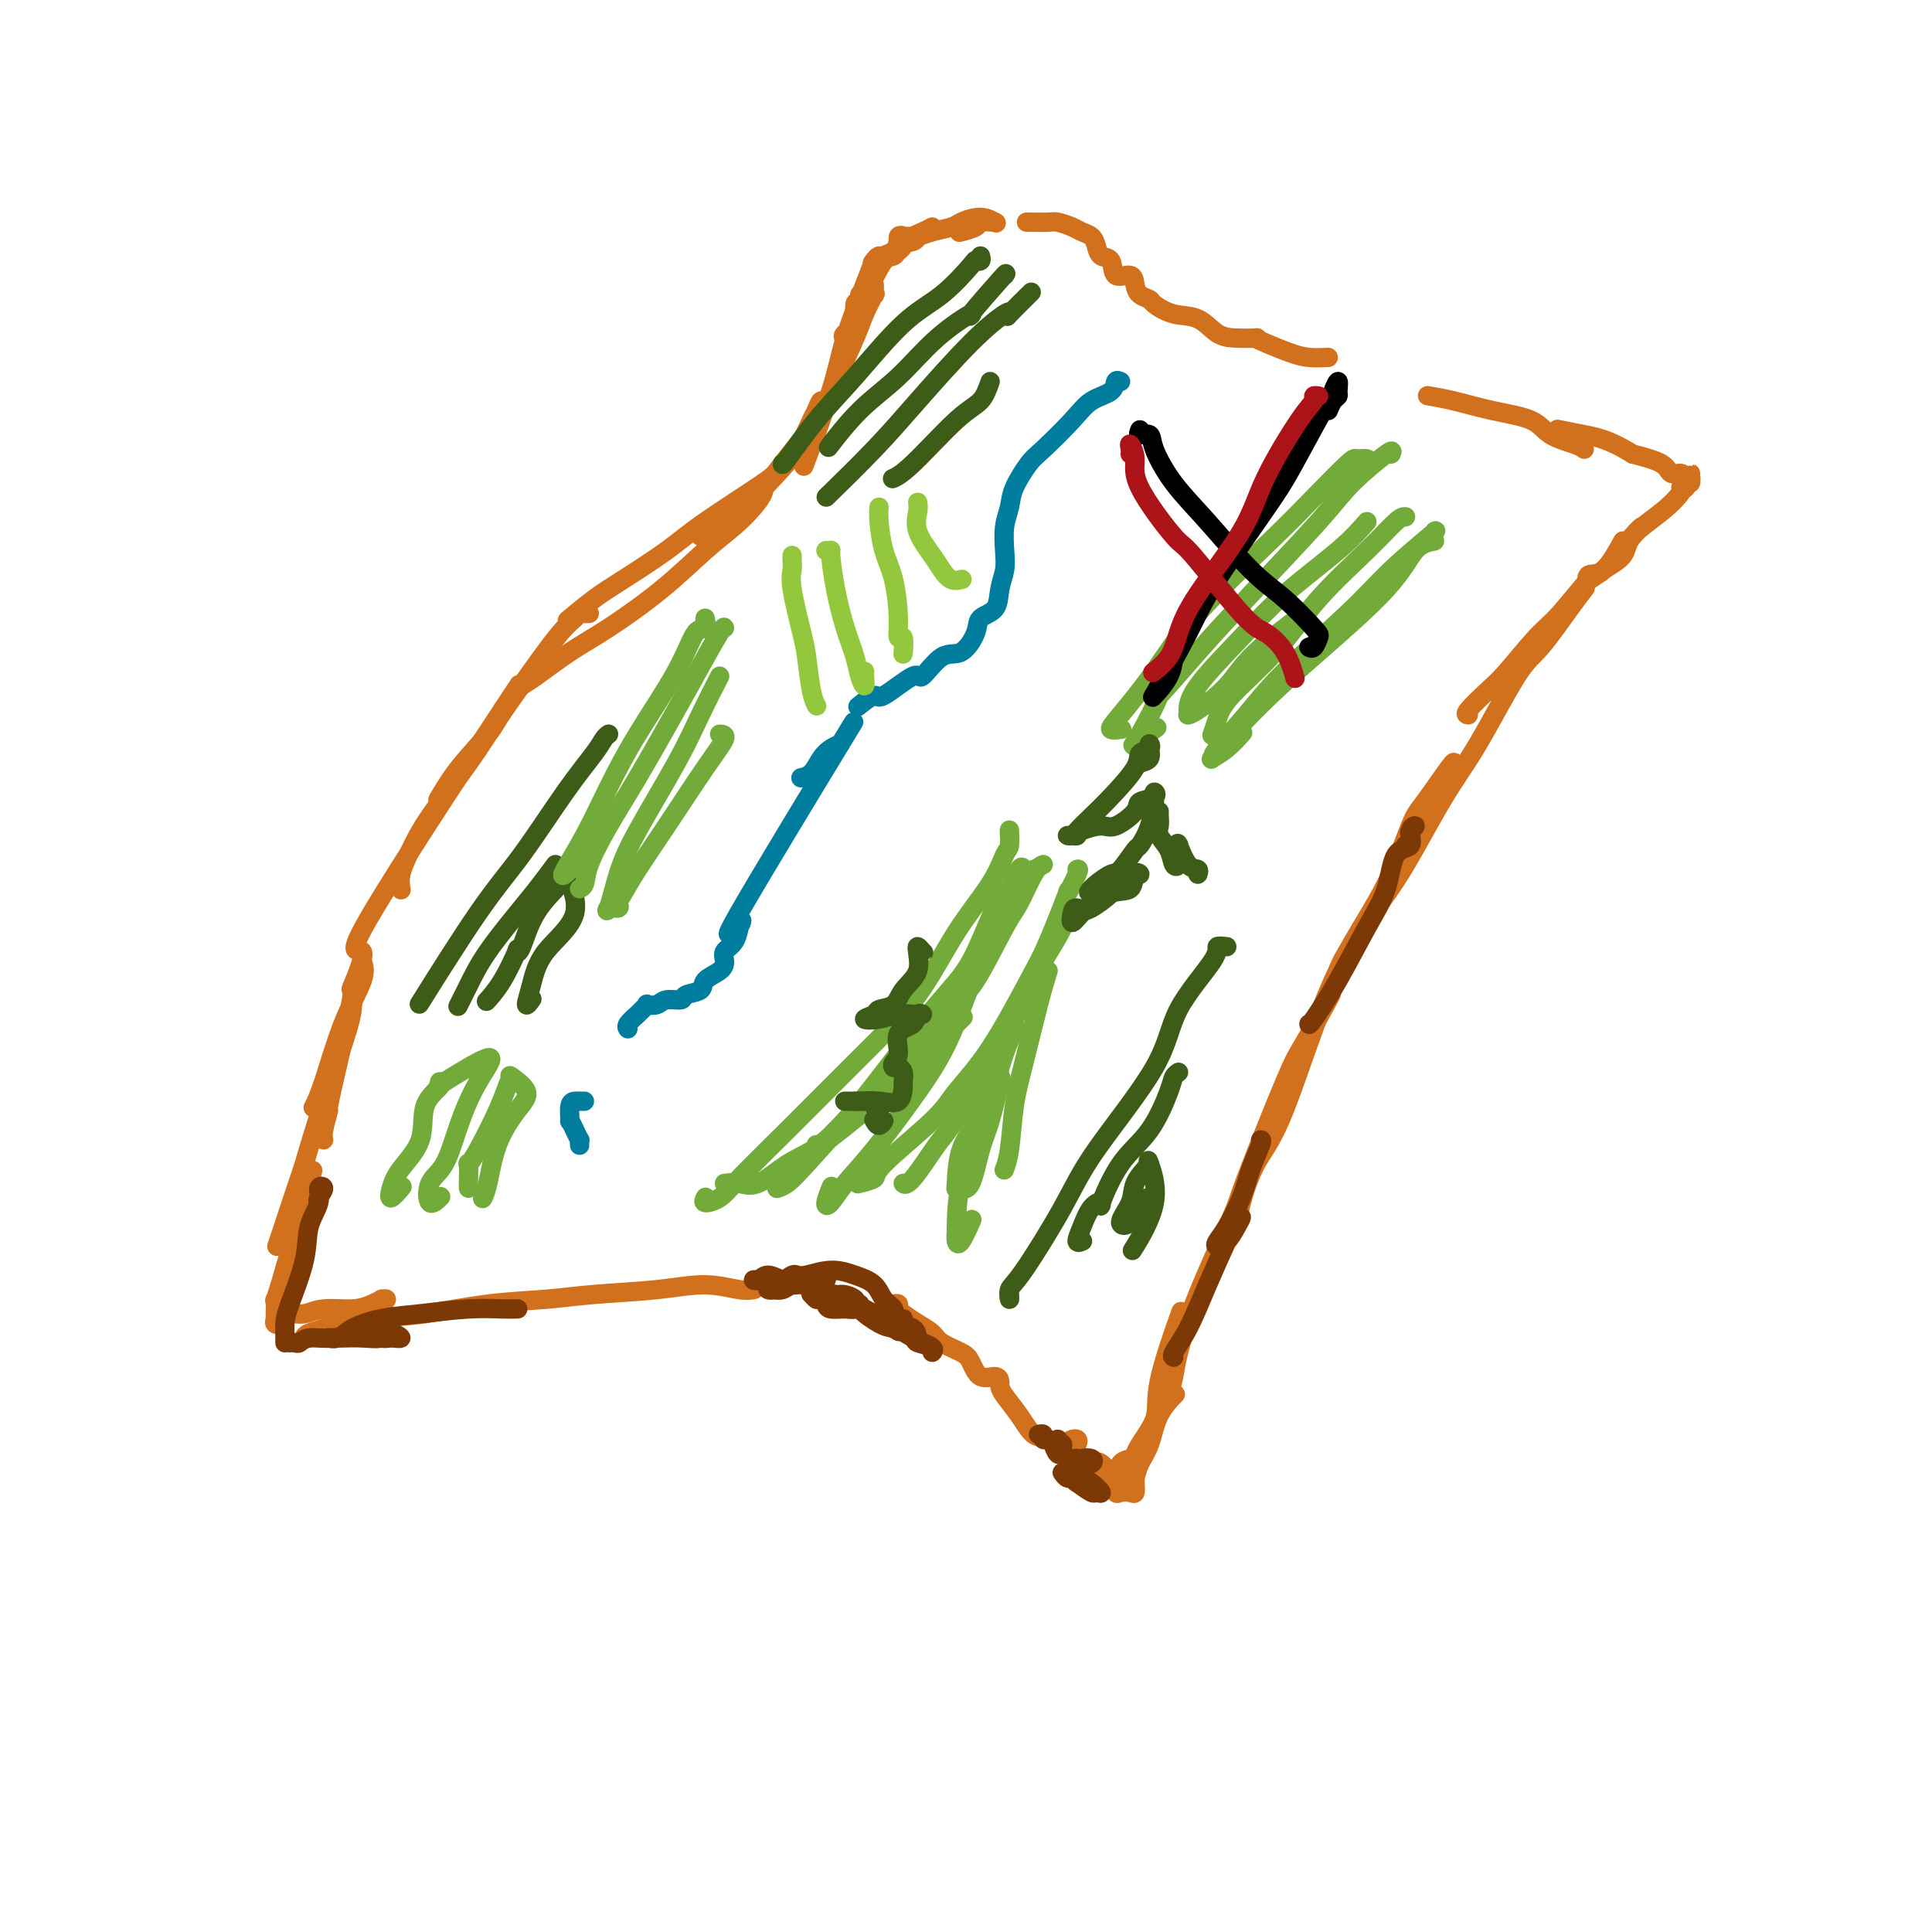 <svg viewBox='0 0 400 400' version='1.1' xmlns='http://www.w3.org/2000/svg' xmlns:xlink='http://www.w3.org/1999/xlink'><g fill='none' stroke='#D2711D' stroke-width='4' stroke-linecap='round' stroke-linejoin='round'><path d='M181,61c0.014,-1.098 0.028,-2.196 0,-2c-0.028,0.196 -0.097,1.684 0,2c0.097,0.316 0.361,-0.542 0,0c-0.361,0.542 -1.348,2.485 -2,4c-0.652,1.515 -0.970,2.603 -2,5c-1.030,2.397 -2.770,6.104 -4,9c-1.230,2.896 -1.948,4.982 -4,8c-2.052,3.018 -5.437,6.968 -7,9c-1.563,2.032 -1.305,2.145 -4,4c-2.695,1.855 -8.345,5.450 -12,8c-3.655,2.550 -5.316,4.053 -8,6c-2.684,1.947 -6.389,4.336 -9,6c-2.611,1.664 -4.126,2.602 -6,4c-1.874,1.398 -4.107,3.257 -5,4c-0.893,0.743 -0.447,0.372 0,0'/><path d='M122,127c-0.325,0.019 -0.650,0.037 -1,0c-0.350,-0.037 -0.725,-0.130 -1,0c-0.275,0.130 -0.450,0.482 -1,1c-0.550,0.518 -1.477,1.200 -3,3c-1.523,1.800 -3.643,4.717 -6,8c-2.357,3.283 -4.951,6.930 -7,10c-2.049,3.070 -3.554,5.562 -6,9c-2.446,3.438 -5.832,7.822 -8,11c-2.168,3.178 -3.117,5.151 -4,7c-0.883,1.849 -1.699,3.575 -2,5c-0.301,1.425 -0.086,2.550 0,3c0.086,0.450 0.043,0.225 0,0'/><path d='M75,199c0.348,0.995 0.695,1.990 0,4c-0.695,2.010 -2.434,5.033 -4,9c-1.566,3.967 -2.960,8.876 -4,12c-1.040,3.124 -1.726,4.464 -2,5c-0.274,0.536 -0.137,0.268 0,0'/><path d='M64,245c-0.026,-0.520 -0.052,-1.040 0,-1c0.052,0.040 0.182,0.639 0,1c-0.182,0.361 -0.677,0.482 -1,1c-0.323,0.518 -0.475,1.431 -1,3c-0.525,1.569 -1.422,3.793 -2,5c-0.578,1.207 -0.835,1.396 -1,2c-0.165,0.604 -0.237,1.624 0,2c0.237,0.376 0.782,0.107 1,0c0.218,-0.107 0.109,-0.054 0,0'/><path d='M64,245c0.649,-2.310 1.299,-4.620 0,0c-1.299,4.620 -4.546,16.171 -6,21c-1.454,4.829 -1.117,2.935 -1,3c0.117,0.065 0.012,2.088 0,3c-0.012,0.912 0.067,0.714 0,1c-0.067,0.286 -0.282,1.055 0,1c0.282,-0.055 1.062,-0.933 1,-1c-0.062,-0.067 -0.964,0.677 -1,1c-0.036,0.323 0.795,0.226 1,0c0.205,-0.226 -0.217,-0.582 0,-1c0.217,-0.418 1.072,-0.899 2,-1c0.928,-0.101 1.927,0.179 3,0c1.073,-0.179 2.220,-0.818 4,-1c1.780,-0.182 4.195,0.094 6,0c1.805,-0.094 3.002,-0.557 4,-1c0.998,-0.443 1.798,-0.864 2,-1c0.202,-0.136 -0.193,0.015 0,0c0.193,-0.015 0.975,-0.196 1,0c0.025,0.196 -0.707,0.770 -1,1c-0.293,0.230 -0.146,0.115 0,0'/><path d='M71,274c-0.700,-0.091 -1.399,-0.181 -2,0c-0.601,0.181 -1.103,0.634 -2,1c-0.897,0.366 -2.191,0.646 -3,1c-0.809,0.354 -1.135,0.781 -1,1c0.135,0.219 0.732,0.228 1,0c0.268,-0.228 0.208,-0.695 1,-1c0.792,-0.305 2.435,-0.449 5,-1c2.565,-0.551 6.051,-1.510 9,-2c2.949,-0.490 5.359,-0.512 9,-1c3.641,-0.488 8.512,-1.442 13,-2c4.488,-0.558 8.591,-0.720 12,-1c3.409,-0.280 6.122,-0.678 10,-1c3.878,-0.322 8.920,-0.570 13,-1c4.080,-0.430 7.197,-1.043 10,-1c2.803,0.043 5.293,0.742 7,1c1.707,0.258 2.631,0.074 3,0c0.369,-0.074 0.185,-0.037 0,0'/><path d='M185,270c0.435,-0.096 0.869,-0.191 1,0c0.131,0.191 -0.042,0.670 0,1c0.042,0.330 0.298,0.511 1,1c0.702,0.489 1.851,1.284 3,2c1.149,0.716 2.299,1.352 3,2c0.701,0.648 0.955,1.307 2,2c1.045,0.693 2.883,1.418 4,2c1.117,0.582 1.514,1.020 2,2c0.486,0.980 1.060,2.502 2,3c0.940,0.498 2.247,-0.027 3,0c0.753,0.027 0.954,0.607 1,1c0.046,0.393 -0.061,0.600 0,1c0.061,0.400 0.290,0.994 1,2c0.710,1.006 1.902,2.425 3,4c1.098,1.575 2.102,3.305 3,4c0.898,0.695 1.692,0.354 3,1c1.308,0.646 3.132,2.278 4,3c0.868,0.722 0.779,0.535 1,0c0.221,-0.535 0.752,-1.418 1,-2c0.248,-0.582 0.213,-0.865 0,-1c-0.213,-0.135 -0.604,-0.123 -1,0c-0.396,0.123 -0.798,0.358 -1,1c-0.202,0.642 -0.205,1.692 0,2c0.205,0.308 0.619,-0.128 1,0c0.381,0.128 0.731,0.818 1,1c0.269,0.182 0.457,-0.143 1,0c0.543,0.143 1.441,0.755 2,1c0.559,0.245 0.780,0.122 1,0'/><path d='M227,303c2.283,0.956 1.491,0.347 1,0c-0.491,-0.347 -0.679,-0.433 -1,0c-0.321,0.433 -0.773,1.386 -1,2c-0.227,0.614 -0.229,0.890 0,1c0.229,0.110 0.690,0.054 1,0c0.310,-0.054 0.468,-0.106 1,0c0.532,0.106 1.439,0.370 2,1c0.561,0.630 0.777,1.627 1,2c0.223,0.373 0.452,0.124 1,0c0.548,-0.124 1.414,-0.122 2,0c0.586,0.122 0.891,0.364 1,0c0.109,-0.364 0.021,-1.333 0,-2c-0.021,-0.667 0.023,-1.031 0,-1c-0.023,0.031 -0.114,0.456 0,0c0.114,-0.456 0.434,-1.793 1,-3c0.566,-1.207 1.379,-2.282 2,-4c0.621,-1.718 1.052,-4.078 2,-6c0.948,-1.922 2.414,-3.406 3,-4c0.586,-0.594 0.293,-0.297 0,0'/><path d='M235,302c-1.141,0.075 -2.282,0.151 -3,1c-0.718,0.849 -1.015,2.472 -1,3c0.015,0.528 0.340,-0.040 1,0c0.660,0.040 1.656,0.688 2,0c0.344,-0.688 0.037,-2.712 1,-5c0.963,-2.288 3.196,-4.840 4,-7c0.804,-2.160 0.178,-3.928 1,-8c0.822,-4.072 3.092,-10.449 4,-13c0.908,-2.551 0.454,-1.275 0,0'/><path d='M242,289c0.027,-0.098 0.054,-0.196 0,0c-0.054,0.196 -0.189,0.686 0,0c0.189,-0.686 0.702,-2.548 1,-4c0.298,-1.452 0.380,-2.494 1,-5c0.620,-2.506 1.776,-6.478 4,-12c2.224,-5.522 5.514,-12.595 7,-16c1.486,-3.405 1.166,-3.142 3,-8c1.834,-4.858 5.821,-14.838 8,-20c2.179,-5.162 2.548,-5.505 4,-8c1.452,-2.495 3.986,-7.141 5,-9c1.014,-1.859 0.507,-0.929 0,0'/><path d='M255,253c0.372,0.250 0.744,0.499 1,0c0.256,-0.499 0.396,-1.747 1,-4c0.604,-2.253 1.672,-5.509 3,-8c1.328,-2.491 2.915,-4.215 5,-9c2.085,-4.785 4.666,-12.632 7,-19c2.334,-6.368 4.419,-11.259 7,-16c2.581,-4.741 5.658,-9.333 8,-14c2.342,-4.667 3.948,-9.408 5,-12c1.052,-2.592 1.550,-3.035 3,-5c1.450,-1.965 3.852,-5.452 5,-7c1.148,-1.548 1.042,-1.157 1,-1c-0.042,0.157 -0.021,0.078 0,0'/><path d='M277,201c0.294,-0.847 0.588,-1.694 2,-4c1.412,-2.306 3.942,-6.070 6,-9c2.058,-2.930 3.643,-5.024 6,-9c2.357,-3.976 5.485,-9.834 8,-14c2.515,-4.166 4.419,-6.640 7,-11c2.581,-4.360 5.841,-10.605 8,-14c2.159,-3.395 3.218,-3.941 5,-6c1.782,-2.059 4.287,-5.631 6,-8c1.713,-2.369 2.632,-3.534 3,-4c0.368,-0.466 0.184,-0.233 0,0'/><path d='M304,148c-0.373,-0.041 -0.746,-0.082 0,-1c0.746,-0.918 2.609,-2.713 4,-4c1.391,-1.287 2.308,-2.065 4,-4c1.692,-1.935 4.159,-5.026 6,-7c1.841,-1.974 3.057,-2.830 5,-5c1.943,-2.170 4.612,-5.653 6,-7c1.388,-1.347 1.496,-0.557 3,-2c1.504,-1.443 4.405,-5.119 6,-7c1.595,-1.881 1.884,-1.966 2,-2c0.116,-0.034 0.058,-0.017 0,0'/><path d='M336,112c-1.367,2.464 -2.734,4.929 -4,6c-1.266,1.071 -2.432,0.749 -3,1c-0.568,0.251 -0.540,1.075 0,1c0.540,-0.075 1.591,-1.049 3,-2c1.409,-0.951 3.175,-1.879 4,-3c0.825,-1.121 0.708,-2.434 2,-4c1.292,-1.566 3.992,-3.385 6,-5c2.008,-1.615 3.323,-3.026 4,-4c0.677,-0.974 0.717,-1.511 1,-2c0.283,-0.489 0.808,-0.931 1,-1c0.192,-0.069 0.052,0.234 0,0c-0.052,-0.234 -0.016,-1.006 0,-1c0.016,0.006 0.014,0.790 0,1c-0.014,0.210 -0.038,-0.153 0,0c0.038,0.153 0.138,0.822 0,1c-0.138,0.178 -0.516,-0.134 -1,0c-0.484,0.134 -1.075,0.713 -1,1c0.075,0.287 0.817,0.283 1,0c0.183,-0.283 -0.192,-0.845 0,-1c0.192,-0.155 0.952,0.096 1,0c0.048,-0.096 -0.617,-0.540 -1,-1c-0.383,-0.460 -0.484,-0.938 -1,-1c-0.516,-0.062 -1.447,0.291 -2,0c-0.553,-0.291 -0.730,-1.226 -2,-2c-1.270,-0.774 -3.635,-1.387 -6,-2'/><path d='M338,94c-2.743,-1.718 -4.601,-2.512 -6,-3c-1.399,-0.488 -2.338,-0.670 -4,-1c-1.662,-0.330 -4.046,-0.809 -5,-1c-0.954,-0.191 -0.477,-0.096 0,0'/><path d='M328,93c-0.350,-0.275 -0.700,-0.549 -2,-1c-1.300,-0.451 -3.550,-1.077 -5,-2c-1.450,-0.923 -2.098,-2.142 -4,-3c-1.902,-0.858 -5.056,-1.354 -8,-2c-2.944,-0.646 -5.677,-1.443 -8,-2c-2.323,-0.557 -4.235,-0.873 -5,-1c-0.765,-0.127 -0.382,-0.063 0,0'/><path d='M275,74c-1.371,0.061 -2.742,0.121 -4,0c-1.258,-0.121 -2.401,-0.425 -4,-1c-1.599,-0.575 -3.652,-1.423 -5,-2c-1.348,-0.577 -1.990,-0.883 -2,-1c-0.010,-0.117 0.613,-0.044 0,0c-0.613,0.044 -2.462,0.058 -4,0c-1.538,-0.058 -2.764,-0.187 -4,-1c-1.236,-0.813 -2.481,-2.311 -4,-3c-1.519,-0.689 -3.310,-0.568 -5,-1c-1.690,-0.432 -3.277,-1.416 -4,-2c-0.723,-0.584 -0.583,-0.766 -1,-1c-0.417,-0.234 -1.392,-0.518 -2,-1c-0.608,-0.482 -0.849,-1.161 -1,-2c-0.151,-0.839 -0.212,-1.838 -1,-2c-0.788,-0.162 -2.304,0.514 -3,0c-0.696,-0.514 -0.571,-2.218 -1,-3c-0.429,-0.782 -1.412,-0.643 -2,-1c-0.588,-0.357 -0.781,-1.210 -1,-2c-0.219,-0.790 -0.465,-1.518 -1,-2c-0.535,-0.482 -1.360,-0.718 -2,-1c-0.640,-0.282 -1.097,-0.612 -2,-1c-0.903,-0.388 -2.252,-0.836 -3,-1c-0.748,-0.164 -0.894,-0.044 -2,0c-1.106,0.044 -3.173,0.013 -4,0c-0.827,-0.013 -0.413,-0.006 0,0'/><path d='M206,46c-1.244,-0.083 -2.488,-0.167 -3,0c-0.512,0.167 -0.292,0.583 -1,1c-0.708,0.417 -2.345,0.833 -3,1c-0.655,0.167 -0.327,0.083 0,0'/><path d='M206,46c0.227,0.137 0.454,0.274 0,0c-0.454,-0.274 -1.590,-0.960 -3,-1c-1.410,-0.040 -3.095,0.567 -4,1c-0.905,0.433 -1.031,0.691 -2,1c-0.969,0.309 -2.781,0.667 -4,1c-1.219,0.333 -1.843,0.639 -3,1c-1.157,0.361 -2.846,0.776 -3,1c-0.154,0.224 1.227,0.256 2,0c0.773,-0.256 0.939,-0.800 1,-1c0.061,-0.200 0.017,-0.057 0,0c-0.017,0.057 -0.009,0.029 0,0'/><path d='M193,47c-0.420,0.243 -0.841,0.485 -2,1c-1.159,0.515 -3.057,1.301 -4,2c-0.943,0.699 -0.931,1.311 -2,2c-1.069,0.689 -3.219,1.455 -4,2c-0.781,0.545 -0.191,0.868 0,1c0.191,0.132 -0.015,0.071 0,0c0.015,-0.071 0.250,-0.152 0,0c-0.250,0.152 -0.986,0.538 0,0c0.986,-0.538 3.693,-2.001 5,-3c1.307,-0.999 1.212,-1.534 1,-2c-0.212,-0.466 -0.542,-0.864 0,-1c0.542,-0.136 1.955,-0.010 2,0c0.045,0.010 -1.280,-0.098 -2,0c-0.720,0.098 -0.836,0.400 -1,1c-0.164,0.600 -0.377,1.497 -1,2c-0.623,0.503 -1.655,0.611 -2,1c-0.345,0.389 -0.003,1.058 0,1c0.003,-0.058 -0.334,-0.842 0,-1c0.334,-0.158 1.339,0.310 2,0c0.661,-0.310 0.978,-1.397 1,-2c0.022,-0.603 -0.251,-0.721 0,-1c0.251,-0.279 1.025,-0.719 1,-1c-0.025,-0.281 -0.848,-0.405 -1,0c-0.152,0.405 0.368,1.337 0,2c-0.368,0.663 -1.622,1.056 -3,3c-1.378,1.944 -2.879,5.439 -4,7c-1.121,1.561 -1.862,1.188 -2,2c-0.138,0.812 0.328,2.809 0,4c-0.328,1.191 -1.449,1.577 -2,2c-0.551,0.423 -0.533,0.883 0,1c0.533,0.117 1.581,-0.109 2,-1c0.419,-0.891 0.210,-2.445 0,-4'/><path d='M177,65c0.536,-1.238 0.875,-2.333 1,-3c0.125,-0.667 0.036,-0.905 0,-1c-0.036,-0.095 -0.018,-0.048 0,0'/><path d='M182,53c-0.304,0.131 -0.608,0.262 -1,1c-0.392,0.738 -0.873,2.085 -2,5c-1.127,2.915 -2.900,7.400 -4,11c-1.100,3.600 -1.527,6.315 -3,11c-1.473,4.685 -3.992,11.338 -5,14c-1.008,2.662 -0.504,1.331 0,0'/><path d='M169,86c0.396,-0.141 0.791,-0.282 1,-1c0.209,-0.718 0.231,-2.014 0,-2c-0.231,0.014 -0.715,1.338 -1,2c-0.285,0.662 -0.371,0.663 -1,2c-0.629,1.337 -1.802,4.011 -3,6c-1.198,1.989 -2.421,3.293 -4,5c-1.579,1.707 -3.513,3.818 -4,4c-0.487,0.182 0.473,-1.566 0,-1c-0.473,0.566 -2.378,3.444 -3,4c-0.622,0.556 0.040,-1.210 0,-1c-0.040,0.210 -0.781,2.396 -2,4c-1.219,1.604 -2.914,2.626 -4,3c-1.086,0.374 -1.562,0.101 -2,0c-0.438,-0.101 -0.840,-0.029 -1,0c-0.160,0.029 -0.080,0.014 0,0'/><path d='M158,100c0.140,0.600 0.279,1.199 0,2c-0.279,0.801 -0.978,1.803 -2,3c-1.022,1.197 -2.367,2.590 -4,4c-1.633,1.410 -3.554,2.836 -6,5c-2.446,2.164 -5.419,5.066 -9,8c-3.581,2.934 -7.772,5.900 -11,8c-3.228,2.100 -5.492,3.333 -8,5c-2.508,1.667 -5.260,3.766 -7,5c-1.740,1.234 -2.468,1.601 -3,2c-0.532,0.399 -0.866,0.828 -1,1c-0.134,0.172 -0.067,0.086 0,0'/><path d='M104,147c-0.708,1.500 -1.417,3.000 -3,5c-1.583,2.000 -4.042,4.500 -6,7c-1.958,2.500 -3.417,5.000 -4,6c-0.583,1.000 -0.292,0.500 0,0'/><path d='M104,147c3.014,-4.571 6.027,-9.142 0,0c-6.027,9.142 -21.096,31.996 -27,42c-5.904,10.004 -2.645,7.157 -2,8c0.645,0.843 -1.323,5.377 -2,7c-0.677,1.623 -0.061,0.337 0,1c0.061,0.663 -0.432,3.277 -1,6c-0.568,2.723 -1.210,5.556 -2,9c-0.790,3.444 -1.728,7.497 -2,9c-0.272,1.503 0.123,0.454 0,1c-0.123,0.546 -0.764,2.685 -1,4c-0.236,1.315 -0.067,1.804 0,2c0.067,0.196 0.034,0.098 0,0'/><path d='M73,207c0.012,1.264 0.023,2.527 -1,6c-1.023,3.473 -3.081,9.154 -5,15c-1.919,5.846 -3.700,11.856 -4,13c-0.300,1.144 0.881,-2.576 0,0c-0.881,2.576 -3.823,11.450 -5,15c-1.177,3.550 -0.588,1.775 0,0'/></g>
<g fill='none' stroke='#3D5C18' stroke-width='4' stroke-linecap='round' stroke-linejoin='round'><path d='M203,53c0.119,0.412 0.238,0.824 0,1c-0.238,0.176 -0.834,0.116 -1,0c-0.166,-0.116 0.096,-0.289 -1,1c-1.096,1.289 -3.551,4.041 -6,6c-2.449,1.959 -4.891,3.124 -8,6c-3.109,2.876 -6.886,7.464 -10,11c-3.114,3.536 -5.567,6.020 -8,9c-2.433,2.980 -4.847,6.456 -6,8c-1.153,1.544 -1.044,1.155 -1,1c0.044,-0.155 0.022,-0.078 0,0'/><path d='M208,57c0.300,-0.396 0.600,-0.793 -1,1c-1.600,1.793 -5.100,5.774 -6,7c-0.900,1.226 0.802,-0.304 0,0c-0.802,0.304 -4.106,2.442 -7,5c-2.894,2.558 -5.378,5.536 -8,8c-2.622,2.464 -5.383,4.413 -8,7c-2.617,2.587 -5.089,5.812 -6,7c-0.911,1.188 -0.260,0.339 0,0c0.260,-0.339 0.130,-0.170 0,0'/><path d='M213,61c0.451,-0.446 0.903,-0.891 0,0c-0.903,0.891 -3.159,3.120 -4,4c-0.841,0.880 -0.267,0.411 0,0c0.267,-0.411 0.228,-0.764 -1,0c-1.228,0.764 -3.644,2.644 -7,6c-3.356,3.356 -7.652,8.188 -11,12c-3.348,3.812 -5.747,6.603 -9,10c-3.253,3.397 -7.358,7.399 -9,9c-1.642,1.601 -0.821,0.800 0,0'/><path d='M205,79c-0.520,1.486 -1.040,2.973 -2,4c-0.960,1.027 -2.360,1.595 -5,4c-2.640,2.405 -6.518,6.648 -9,9c-2.482,2.352 -3.566,2.815 -4,3c-0.434,0.185 -0.217,0.093 0,0'/><path d='M126,152c-0.318,0.236 -0.637,0.473 -1,1c-0.363,0.527 -0.772,1.346 -2,3c-1.228,1.654 -3.277,4.145 -6,8c-2.723,3.855 -6.122,9.075 -9,13c-2.878,3.925 -5.236,6.557 -9,12c-3.764,5.443 -8.932,13.698 -11,17c-2.068,3.302 -1.034,1.651 0,0'/><path d='M115,179c-0.999,1.349 -1.998,2.698 -3,4c-1.002,1.302 -2.006,2.556 -4,5c-1.994,2.444 -4.978,6.078 -7,9c-2.022,2.922 -3.083,5.133 -4,7c-0.917,1.867 -1.691,3.391 -2,4c-0.309,0.609 -0.155,0.305 0,0'/><path d='M117,181c0.062,0.367 0.124,0.734 -1,2c-1.124,1.266 -3.434,3.430 -5,6c-1.566,2.570 -2.389,5.547 -3,7c-0.611,1.453 -1.012,1.381 -1,1c0.012,-0.381 0.436,-1.071 0,0c-0.436,1.071 -1.733,3.904 -3,6c-1.267,2.096 -2.505,3.456 -3,4c-0.495,0.544 -0.248,0.272 0,0'/><path d='M117,181c-0.387,-0.711 -0.774,-1.422 0,0c0.774,1.422 2.708,4.976 2,8c-0.708,3.024 -4.060,5.517 -6,8c-1.940,2.483 -2.468,4.954 -3,7c-0.532,2.046 -1.066,3.666 -1,4c0.066,0.334 0.733,-0.619 1,-1c0.267,-0.381 0.133,-0.191 0,0'/><path d='M254,196c-0.927,-0.102 -1.854,-0.204 -2,0c-0.146,0.204 0.489,0.714 -1,3c-1.489,2.286 -5.102,6.349 -7,10c-1.898,3.651 -2.082,6.889 -5,12c-2.918,5.111 -8.572,12.096 -12,17c-3.428,4.904 -4.631,7.727 -7,12c-2.369,4.273 -5.903,9.996 -8,13c-2.097,3.004 -2.758,3.290 -3,4c-0.242,0.710 -0.065,1.845 0,2c0.065,0.155 0.019,-0.670 0,-1c-0.019,-0.330 -0.009,-0.165 0,0'/><path d='M244,222c-0.391,0.286 -0.782,0.572 -1,1c-0.218,0.428 -0.263,0.997 -1,3c-0.737,2.003 -2.165,5.441 -4,8c-1.835,2.559 -4.078,4.239 -6,7c-1.922,2.761 -3.525,6.604 -4,8c-0.475,1.396 0.178,0.346 0,0c-0.178,-0.346 -1.186,0.012 -2,1c-0.814,0.988 -1.435,2.605 -2,4c-0.565,1.395 -1.075,2.568 -1,3c0.075,0.432 0.736,0.123 1,0c0.264,-0.123 0.132,-0.062 0,0'/><path d='M238,241c-1.228,1.351 -2.457,2.702 -3,4c-0.543,1.298 -0.401,2.544 -1,4c-0.599,1.456 -1.940,3.122 -2,4c-0.060,0.878 1.159,0.967 2,0c0.841,-0.967 1.303,-2.991 2,-4c0.697,-1.009 1.628,-1.003 2,-1c0.372,0.003 0.186,0.001 0,0'/><path d='M238,241c-0.232,-0.637 -0.464,-1.274 0,0c0.464,1.274 1.625,4.458 1,8c-0.625,3.542 -3.036,7.440 -4,9c-0.964,1.560 -0.482,0.780 0,0'/></g>
<g fill='none' stroke='#73AB3A' stroke-width='4' stroke-linecap='round' stroke-linejoin='round'><path d='M146,130c-0.043,-1.083 -0.085,-2.167 0,-2c0.085,0.167 0.299,1.583 0,2c-0.299,0.417 -1.111,-0.166 -2,1c-0.889,1.166 -1.857,4.081 -4,8c-2.143,3.919 -5.462,8.842 -8,13c-2.538,4.158 -4.294,7.552 -6,11c-1.706,3.448 -3.360,6.952 -5,10c-1.640,3.048 -3.264,5.642 -4,7c-0.736,1.358 -0.583,1.481 0,1c0.583,-0.481 1.595,-1.566 2,-2c0.405,-0.434 0.202,-0.217 0,0'/><path d='M150,130c-0.067,-0.193 -0.134,-0.386 -1,1c-0.866,1.386 -2.530,4.352 -4,7c-1.470,2.648 -2.747,4.979 -5,9c-2.253,4.021 -5.483,9.733 -8,14c-2.517,4.267 -4.321,7.091 -6,10c-1.679,2.909 -3.234,5.903 -4,8c-0.766,2.097 -0.745,3.295 -1,4c-0.255,0.705 -0.787,0.916 -1,1c-0.213,0.084 -0.106,0.042 0,0'/><path d='M149,140c-1.339,2.616 -2.677,5.231 -4,8c-1.323,2.769 -2.630,5.690 -5,10c-2.370,4.310 -5.805,10.007 -8,14c-2.195,3.993 -3.152,6.282 -4,9c-0.848,2.718 -1.586,5.867 -2,7c-0.414,1.133 -0.503,0.252 0,0c0.503,-0.252 1.597,0.124 2,0c0.403,-0.124 0.115,-0.750 0,-1c-0.115,-0.250 -0.058,-0.125 0,0'/><path d='M149,152c0.675,0.045 1.350,0.090 1,1c-0.350,0.910 -1.726,2.686 -4,6c-2.274,3.314 -5.444,8.167 -8,12c-2.556,3.833 -4.496,6.647 -6,9c-1.504,2.353 -2.573,4.244 -3,5c-0.427,0.756 -0.214,0.378 0,0'/><path d='M92,224c-0.513,-0.038 -1.026,-0.075 -1,0c0.026,0.075 0.592,0.264 0,1c-0.592,0.736 -2.343,2.021 -3,4c-0.657,1.979 -0.221,4.652 -1,7c-0.779,2.348 -2.772,4.369 -4,6c-1.228,1.631 -1.690,2.870 -2,4c-0.310,1.130 -0.468,2.150 0,2c0.468,-0.150 1.562,-1.472 2,-2c0.438,-0.528 0.219,-0.264 0,0'/><path d='M92,224c-1.052,0.661 -2.105,1.321 0,0c2.105,-1.321 7.366,-4.624 9,-5c1.634,-0.376 -0.359,2.174 -2,5c-1.641,2.826 -2.930,5.927 -4,9c-1.070,3.073 -1.922,6.119 -3,8c-1.078,1.881 -2.382,2.597 -3,4c-0.618,1.403 -0.551,3.493 0,4c0.551,0.507 1.586,-0.569 2,-1c0.414,-0.431 0.207,-0.215 0,0'/><path d='M106,223c-0.301,0.496 -0.603,0.992 -1,2c-0.397,1.008 -0.891,2.528 -2,5c-1.109,2.472 -2.833,5.895 -4,8c-1.167,2.105 -1.777,2.891 -2,3c-0.223,0.109 -0.060,-0.458 0,0c0.060,0.458 0.016,1.940 0,3c-0.016,1.060 -0.004,1.696 0,2c0.004,0.304 0.001,0.274 0,0c-0.001,-0.274 -0.000,-0.793 0,-1c0.000,-0.207 0.000,-0.104 0,0'/><path d='M106,223c-0.372,-0.260 -0.743,-0.519 0,0c0.743,0.519 2.602,1.817 3,3c0.398,1.183 -0.664,2.251 -2,4c-1.336,1.749 -2.946,4.180 -4,7c-1.054,2.820 -1.553,6.028 -2,8c-0.447,1.972 -0.842,2.706 -1,3c-0.158,0.294 -0.079,0.147 0,0'/><path d='M283,96c0.211,-0.437 0.421,-0.874 0,-1c-0.421,-0.126 -1.475,0.058 -2,0c-0.525,-0.058 -0.521,-0.358 -2,1c-1.479,1.358 -4.441,4.373 -7,7c-2.559,2.627 -4.716,4.865 -9,9c-4.284,4.135 -10.696,10.166 -15,15c-4.304,4.834 -6.501,8.472 -9,12c-2.499,3.528 -5.299,6.946 -7,9c-1.701,2.054 -2.304,2.745 -2,3c0.304,0.255 1.515,0.073 2,0c0.485,-0.073 0.242,-0.036 0,0'/><path d='M288,94c0.252,-0.538 0.505,-1.076 -1,0c-1.505,1.076 -4.767,3.767 -7,6c-2.233,2.233 -3.439,4.009 -7,8c-3.561,3.991 -9.479,10.197 -14,15c-4.521,4.803 -7.646,8.204 -11,12c-3.354,3.796 -6.936,7.987 -8,9c-1.064,1.013 0.392,-1.151 0,0c-0.392,1.151 -2.631,5.618 -4,8c-1.369,2.382 -1.869,2.680 -1,2c0.869,-0.680 3.105,-2.337 4,-3c0.895,-0.663 0.447,-0.331 0,0'/><path d='M283,108c-1.494,1.719 -2.989,3.438 -6,6c-3.011,2.562 -7.539,5.969 -11,9c-3.461,3.031 -5.856,5.688 -9,9c-3.144,3.312 -7.036,7.280 -9,10c-1.964,2.720 -1.999,4.193 -2,5c-0.001,0.807 0.033,0.948 0,1c-0.033,0.052 -0.133,0.016 0,0c0.133,-0.016 0.500,-0.013 2,-1c1.500,-0.987 4.134,-2.966 6,-5c1.866,-2.034 2.964,-4.125 6,-7c3.036,-2.875 8.010,-6.536 10,-8c1.990,-1.464 0.995,-0.732 0,0'/><path d='M291,107c-0.414,-0.026 -0.828,-0.051 -2,1c-1.172,1.051 -3.101,3.180 -6,6c-2.899,2.820 -6.766,6.332 -10,10c-3.234,3.668 -5.833,7.491 -9,11c-3.167,3.509 -6.900,6.703 -9,9c-2.100,2.297 -2.565,3.695 -3,5c-0.435,1.305 -0.838,2.516 -1,3c-0.162,0.484 -0.081,0.242 0,0'/><path d='M297,110c0.302,-0.179 0.604,-0.357 -1,1c-1.604,1.357 -5.113,4.251 -8,7c-2.887,2.749 -5.151,5.353 -9,9c-3.849,3.647 -9.282,8.337 -13,12c-3.718,3.663 -5.720,6.297 -8,9c-2.280,2.703 -4.838,5.473 -6,7c-1.162,1.527 -0.927,1.810 -1,2c-0.073,0.190 -0.452,0.288 0,0c0.452,-0.288 1.737,-0.962 3,-2c1.263,-1.038 2.504,-2.439 3,-3c0.496,-0.561 0.248,-0.280 0,0'/><path d='M297,112c-1.368,0.274 -2.735,0.547 -4,2c-1.265,1.453 -2.427,4.085 -6,8c-3.573,3.915 -9.556,9.111 -14,13c-4.444,3.889 -7.350,6.470 -10,9c-2.650,2.530 -5.043,5.009 -6,6c-0.957,0.991 -0.479,0.496 0,0'/><path d='M209,173c-0.018,-0.735 -0.035,-1.470 0,-1c0.035,0.470 0.124,2.145 0,3c-0.124,0.855 -0.461,0.892 -1,2c-0.539,1.108 -1.279,3.288 -3,6c-1.721,2.712 -4.421,5.954 -7,10c-2.579,4.046 -5.035,8.894 -8,13c-2.965,4.106 -6.438,7.469 -11,12c-4.562,4.531 -10.214,10.230 -15,15c-4.786,4.770 -8.708,8.613 -11,11c-2.292,2.387 -2.955,3.320 -4,4c-1.045,0.680 -2.474,1.106 -3,1c-0.526,-0.106 -0.150,-0.745 0,-1c0.150,-0.255 0.075,-0.128 0,0'/><path d='M150,245c0.957,-0.102 1.913,-0.203 3,0c1.087,0.203 2.303,0.712 4,0c1.697,-0.712 3.874,-2.643 6,-4c2.126,-1.357 4.203,-2.140 7,-4c2.797,-1.860 6.316,-4.797 9,-7c2.684,-2.203 4.534,-3.673 7,-6c2.466,-2.327 5.549,-5.511 8,-8c2.451,-2.489 4.272,-4.283 5,-5c0.728,-0.717 0.364,-0.359 0,0'/><path d='M216,179c-0.555,0.236 -1.110,0.472 -2,2c-0.890,1.528 -2.115,4.350 -3,6c-0.885,1.650 -1.430,2.130 -3,5c-1.570,2.870 -4.164,8.131 -6,11c-1.836,2.869 -2.916,3.346 -3,3c-0.084,-0.346 0.826,-1.515 0,0c-0.826,1.515 -3.388,5.712 -6,9c-2.612,3.288 -5.275,5.666 -8,8c-2.725,2.334 -5.514,4.626 -8,7c-2.486,2.374 -4.669,4.832 -6,6c-1.331,1.168 -1.809,1.048 -2,1c-0.191,-0.048 -0.096,-0.024 0,0'/><path d='M212,180c-0.256,-0.408 -0.513,-0.817 -1,0c-0.487,0.817 -1.206,2.859 -2,4c-0.794,1.141 -1.664,1.382 -3,4c-1.336,2.618 -3.137,7.614 -5,11c-1.863,3.386 -3.787,5.163 -7,9c-3.213,3.837 -7.716,9.736 -11,14c-3.284,4.264 -5.350,6.894 -8,10c-2.650,3.106 -5.886,6.688 -8,9c-2.114,2.312 -3.108,3.353 -4,4c-0.892,0.647 -1.684,0.899 -2,1c-0.316,0.101 -0.158,0.050 0,0'/><path d='M214,180c-0.650,0.790 -1.299,1.580 -2,3c-0.701,1.420 -1.452,3.470 -3,6c-1.548,2.530 -3.891,5.540 -6,10c-2.109,4.460 -3.983,10.368 -6,15c-2.017,4.632 -4.177,7.986 -7,12c-2.823,4.014 -6.308,8.686 -9,12c-2.692,3.314 -4.592,5.269 -6,7c-1.408,1.731 -2.326,3.237 -3,4c-0.674,0.763 -1.105,0.782 -1,0c0.105,-0.782 0.744,-2.366 1,-3c0.256,-0.634 0.128,-0.317 0,0'/><path d='M223,180c0.254,-0.101 0.508,-0.202 0,1c-0.508,1.202 -1.778,3.708 -2,4c-0.222,0.292 0.604,-1.630 0,0c-0.604,1.630 -2.636,6.811 -4,10c-1.364,3.189 -2.058,4.384 -4,8c-1.942,3.616 -5.130,9.651 -8,14c-2.870,4.349 -5.421,7.011 -7,9c-1.579,1.989 -2.186,3.304 -5,6c-2.814,2.696 -7.837,6.774 -10,9c-2.163,2.226 -1.467,2.599 -2,3c-0.533,0.401 -2.295,0.829 -3,1c-0.705,0.171 -0.352,0.086 0,0'/><path d='M222,188c-0.409,-0.285 -0.818,-0.569 -1,0c-0.182,0.569 -0.136,1.992 -1,4c-0.864,2.008 -2.637,4.602 -4,7c-1.363,2.398 -2.315,4.601 -4,8c-1.685,3.399 -4.101,7.993 -7,13c-2.899,5.007 -6.279,10.427 -8,13c-1.721,2.573 -1.781,2.298 -3,4c-1.219,1.702 -3.597,5.381 -5,7c-1.403,1.619 -1.829,1.177 -2,1c-0.171,-0.177 -0.085,-0.088 0,0'/><path d='M210,212c-0.376,-0.360 -0.753,-0.720 -1,0c-0.247,0.720 -0.365,2.519 -1,4c-0.635,1.481 -1.788,2.644 -3,5c-1.212,2.356 -2.482,5.907 -3,7c-0.518,1.093 -0.283,-0.271 0,0c0.283,0.271 0.614,2.177 0,4c-0.614,1.823 -2.173,3.562 -3,6c-0.827,2.438 -0.923,5.573 -1,7c-0.077,1.427 -0.134,1.146 0,1c0.134,-0.146 0.460,-0.156 1,0c0.540,0.156 1.294,0.478 2,-1c0.706,-1.478 1.365,-4.757 2,-7c0.635,-2.243 1.248,-3.450 2,-6c0.752,-2.550 1.643,-6.443 2,-8c0.357,-1.557 0.178,-0.779 0,0'/><path d='M210,213c-0.679,1.599 -1.359,3.198 -2,5c-0.641,1.802 -1.244,3.806 -2,7c-0.756,3.194 -1.665,7.578 -3,11c-1.335,3.422 -3.096,5.883 -4,9c-0.904,3.117 -0.949,6.890 -1,9c-0.051,2.110 -0.106,2.555 0,3c0.106,0.445 0.375,0.889 1,0c0.625,-0.889 1.607,-3.111 2,-4c0.393,-0.889 0.196,-0.444 0,0'/><path d='M217,201c-0.560,1.808 -1.121,3.616 -2,7c-0.879,3.384 -2.078,8.343 -3,12c-0.922,3.657 -1.567,6.011 -2,9c-0.433,2.989 -0.655,6.612 -1,9c-0.345,2.388 -0.813,3.539 -1,4c-0.187,0.461 -0.094,0.230 0,0'/></g>
<g fill='none' stroke='#007C9C' stroke-width='4' stroke-linecap='round' stroke-linejoin='round'><path d='M232,79c-0.410,-0.186 -0.820,-0.373 -1,0c-0.180,0.373 -0.130,1.305 -1,2c-0.870,0.695 -2.660,1.155 -4,2c-1.340,0.845 -2.228,2.077 -4,4c-1.772,1.923 -4.426,4.536 -6,6c-1.574,1.464 -2.068,1.777 -3,3c-0.932,1.223 -2.301,3.355 -3,5c-0.699,1.645 -0.727,2.802 -1,4c-0.273,1.198 -0.792,2.436 -1,4c-0.208,1.564 -0.105,3.454 0,5c0.105,1.546 0.212,2.747 0,4c-0.212,1.253 -0.745,2.557 -1,4c-0.255,1.443 -0.233,3.023 -1,4c-0.767,0.977 -2.321,1.350 -3,2c-0.679,0.650 -0.481,1.578 -1,3c-0.519,1.422 -1.754,3.339 -3,4c-1.246,0.661 -2.503,0.066 -4,1c-1.497,0.934 -3.235,3.396 -4,4c-0.765,0.604 -0.556,-0.650 -2,0c-1.444,0.650 -4.542,3.205 -6,4c-1.458,0.795 -1.277,-0.171 -2,0c-0.723,0.171 -2.349,1.477 -3,2c-0.651,0.523 -0.325,0.261 0,0'/><path d='M174,154c-0.663,0.279 -1.327,0.558 -2,1c-0.673,0.442 -1.356,1.046 -2,2c-0.644,0.954 -1.250,2.257 -2,3c-0.750,0.743 -1.643,0.927 -2,1c-0.357,0.073 -0.179,0.037 0,0'/><path d='M174,154c2.378,-3.913 4.757,-7.825 0,0c-4.757,7.825 -16.649,27.389 -21,35c-4.351,7.611 -1.159,3.271 0,2c1.159,-1.271 0.286,0.527 0,1c-0.286,0.473 0.013,-0.379 0,0c-0.013,0.379 -0.340,1.988 -1,3c-0.660,1.012 -1.652,1.427 -2,2c-0.348,0.573 -0.052,1.305 0,2c0.052,0.695 -0.141,1.353 -1,2c-0.859,0.647 -2.384,1.283 -3,2c-0.616,0.717 -0.325,1.516 -1,2c-0.675,0.484 -2.318,0.652 -3,1c-0.682,0.348 -0.402,0.877 -1,1c-0.598,0.123 -2.072,-0.160 -3,0c-0.928,0.160 -1.308,0.763 -2,1c-0.692,0.237 -1.696,0.109 -2,0c-0.304,-0.109 0.090,-0.197 0,0c-0.090,0.197 -0.665,0.680 -1,1c-0.335,0.320 -0.430,0.478 -1,1c-0.570,0.522 -1.615,1.410 -2,2c-0.385,0.590 -0.110,0.883 0,1c0.110,0.117 0.055,0.059 0,0'/><path d='M121,228c-0.340,0.005 -0.680,0.010 -1,0c-0.320,-0.010 -0.619,-0.036 -1,0c-0.381,0.036 -0.845,0.133 -1,1c-0.155,0.867 -0.003,2.504 0,3c0.003,0.496 -0.143,-0.151 0,0c0.143,0.151 0.574,1.098 1,2c0.426,0.902 0.846,1.758 1,2c0.154,0.242 0.041,-0.131 0,0c-0.041,0.131 -0.011,0.766 0,1c0.011,0.234 0.003,0.067 0,0c-0.003,-0.067 -0.002,-0.033 0,0'/></g>
<g fill='none' stroke='#000000' stroke-width='4' stroke-linecap='round' stroke-linejoin='round'><path d='M236,89c-0.218,0.469 -0.436,0.938 0,1c0.436,0.062 1.525,-0.283 2,0c0.475,0.283 0.337,1.196 1,3c0.663,1.804 2.129,4.501 4,7c1.871,2.499 4.148,4.801 7,8c2.852,3.199 6.278,7.296 9,10c2.722,2.704 4.740,4.017 7,6c2.260,1.983 4.763,4.636 6,6c1.237,1.364 1.208,1.438 1,2c-0.208,0.562 -0.594,1.613 -1,2c-0.406,0.387 -0.830,0.111 -1,0c-0.170,-0.111 -0.085,-0.055 0,0'/><path d='M275,85c0.307,-0.741 0.614,-1.483 1,-2c0.386,-0.517 0.851,-0.810 1,-1c0.149,-0.190 -0.018,-0.279 0,-1c0.018,-0.721 0.220,-2.076 0,-2c-0.220,0.076 -0.863,1.581 -1,2c-0.137,0.419 0.231,-0.250 -1,2c-1.231,2.250 -4.060,7.419 -6,11c-1.940,3.581 -2.992,5.575 -6,10c-3.008,4.425 -7.973,11.280 -11,16c-3.027,4.720 -4.118,7.306 -6,11c-1.882,3.694 -4.557,8.495 -6,11c-1.443,2.505 -1.655,2.713 -1,2c0.655,-0.713 2.176,-2.346 3,-4c0.824,-1.654 0.950,-3.330 1,-4c0.050,-0.670 0.025,-0.335 0,0'/></g>
<g fill='none' stroke='#AD1419' stroke-width='4' stroke-linecap='round' stroke-linejoin='round'><path d='M234,94c0.037,-0.246 0.073,-0.492 0,-1c-0.073,-0.508 -0.256,-1.278 0,-1c0.256,0.278 0.950,1.605 1,3c0.050,1.395 -0.543,2.858 1,6c1.543,3.142 5.221,7.962 7,10c1.779,2.038 1.657,1.293 4,4c2.343,2.707 7.150,8.865 10,12c2.850,3.135 3.744,3.246 5,4c1.256,0.754 2.873,2.151 4,4c1.127,1.849 1.765,4.152 2,5c0.235,0.848 0.067,0.242 0,0c-0.067,-0.242 -0.034,-0.121 0,0'/><path d='M273,82c-0.463,-0.072 -0.926,-0.144 -1,0c-0.074,0.144 0.241,0.504 0,1c-0.241,0.496 -1.038,1.128 -3,4c-1.962,2.872 -5.091,7.983 -7,12c-1.909,4.017 -2.600,6.940 -5,11c-2.400,4.060 -6.511,9.256 -9,13c-2.489,3.744 -3.358,6.034 -4,8c-0.642,1.966 -1.057,3.606 -2,5c-0.943,1.394 -2.412,2.541 -3,3c-0.588,0.459 -0.294,0.229 0,0'/></g>
<g fill='none' stroke='#7C3805' stroke-width='4' stroke-linecap='round' stroke-linejoin='round'><path d='M66,249c-0.148,-0.212 -0.296,-0.425 0,-1c0.296,-0.575 1.035,-1.513 1,-2c-0.035,-0.487 -0.843,-0.524 -1,0c-0.157,0.524 0.336,1.609 0,3c-0.336,1.391 -1.502,3.087 -2,5c-0.498,1.913 -0.330,4.044 -1,7c-0.670,2.956 -2.180,6.736 -3,9c-0.820,2.264 -0.952,3.013 -1,4c-0.048,0.987 -0.013,2.213 0,3c0.013,0.787 0.003,1.135 0,1c-0.003,-0.135 -0.001,-0.753 0,-1c0.001,-0.247 0.000,-0.124 0,0'/><path d='M60,278c0.340,-0.033 0.681,-0.066 1,0c0.319,0.066 0.617,0.232 1,0c0.383,-0.232 0.850,-0.861 2,-1c1.150,-0.139 2.983,0.213 5,0c2.017,-0.213 4.219,-0.990 6,-1c1.781,-0.010 3.142,0.747 4,1c0.858,0.253 1.213,0.001 2,0c0.787,-0.001 2.005,0.248 2,0c-0.005,-0.248 -1.233,-0.995 -2,-1c-0.767,-0.005 -1.072,0.730 -2,1c-0.928,0.270 -2.477,0.074 -4,0c-1.523,-0.074 -3.018,-0.026 -4,0c-0.982,0.026 -1.451,0.028 -2,0c-0.549,-0.028 -1.176,-0.087 -1,0c0.176,0.087 1.157,0.321 2,0c0.843,-0.321 1.548,-1.196 3,-2c1.452,-0.804 3.650,-1.536 6,-2c2.350,-0.464 4.851,-0.660 8,-1c3.149,-0.340 6.947,-0.823 10,-1c3.053,-0.177 5.360,-0.048 7,0c1.640,0.048 2.611,0.014 3,0c0.389,-0.014 0.194,-0.007 0,0'/><path d='M157,265c-0.495,-0.038 -0.990,-0.077 -1,0c-0.010,0.077 0.466,0.269 1,0c0.534,-0.269 1.128,-0.999 2,-1c0.872,-0.001 2.024,0.728 3,1c0.976,0.272 1.777,0.087 3,0c1.223,-0.087 2.868,-0.077 4,0c1.132,0.077 1.752,0.220 2,0c0.248,-0.220 0.125,-0.804 0,-1c-0.125,-0.196 -0.251,-0.004 -1,0c-0.749,0.004 -2.121,-0.181 -3,0c-0.879,0.181 -1.265,0.729 -2,1c-0.735,0.271 -1.818,0.264 -2,0c-0.182,-0.264 0.537,-0.786 1,-1c0.463,-0.214 0.670,-0.119 1,0c0.330,0.119 0.784,0.262 2,0c1.216,-0.262 3.195,-0.930 5,-1c1.805,-0.070 3.436,0.457 5,1c1.564,0.543 3.060,1.102 4,2c0.940,0.898 1.324,2.136 2,3c0.676,0.864 1.645,1.355 2,2c0.355,0.645 0.096,1.443 0,2c-0.096,0.557 -0.027,0.873 0,1c0.027,0.127 0.014,0.063 0,0'/><path d='M186,274c-0.386,0.106 -0.773,0.213 -1,0c-0.227,-0.213 -0.296,-0.744 0,-1c0.296,-0.256 0.957,-0.237 1,0c0.043,0.237 -0.531,0.693 0,1c0.531,0.307 2.166,0.465 3,1c0.834,0.535 0.868,1.447 1,2c0.132,0.553 0.364,0.748 1,1c0.636,0.252 1.676,0.563 2,1c0.324,0.437 -0.068,1.001 0,1c0.068,-0.001 0.595,-0.567 0,-1c-0.595,-0.433 -2.313,-0.733 -3,-1c-0.687,-0.267 -0.343,-0.502 -1,-1c-0.657,-0.498 -2.317,-1.258 -3,-2c-0.683,-0.742 -0.391,-1.467 -1,-2c-0.609,-0.533 -2.118,-0.876 -3,-1c-0.882,-0.124 -1.136,-0.029 -1,0c0.136,0.029 0.662,-0.006 1,0c0.338,0.006 0.488,0.054 1,0c0.512,-0.054 1.388,-0.211 2,0c0.612,0.211 0.962,0.789 1,1c0.038,0.211 -0.236,0.055 0,0c0.236,-0.055 0.982,-0.008 1,0c0.018,0.008 -0.692,-0.021 -1,0c-0.308,0.021 -0.212,0.093 -1,0c-0.788,-0.093 -2.459,-0.349 -4,-1c-1.541,-0.651 -2.953,-1.695 -4,-2c-1.047,-0.305 -1.731,0.128 -3,0c-1.269,-0.128 -3.124,-0.818 -4,-1c-0.876,-0.182 -0.774,0.143 -1,0c-0.226,-0.143 -0.779,-0.755 -1,-1c-0.221,-0.245 -0.111,-0.122 0,0'/><path d='M167,266c-0.243,0.030 -0.487,0.060 -1,0c-0.513,-0.060 -1.296,-0.211 -2,0c-0.704,0.211 -1.330,0.785 -2,1c-0.670,0.215 -1.385,0.072 -2,0c-0.615,-0.072 -1.129,-0.071 -1,0c0.129,0.071 0.903,0.214 1,0c0.097,-0.214 -0.483,-0.785 0,-1c0.483,-0.215 2.027,-0.073 3,0c0.973,0.073 1.374,0.076 2,0c0.626,-0.076 1.476,-0.230 2,0c0.524,0.230 0.721,0.846 1,1c0.279,0.154 0.641,-0.152 1,0c0.359,0.152 0.715,0.763 1,1c0.285,0.237 0.497,0.101 1,0c0.503,-0.101 1.295,-0.167 2,0c0.705,0.167 1.323,0.566 2,1c0.677,0.434 1.415,0.902 2,1c0.585,0.098 1.019,-0.172 1,0c-0.019,0.172 -0.489,0.788 -1,1c-0.511,0.212 -1.063,0.019 -2,0c-0.937,-0.019 -2.261,0.134 -3,0c-0.739,-0.134 -0.895,-0.555 -1,-1c-0.105,-0.445 -0.161,-0.913 0,-1c0.161,-0.087 0.539,0.208 1,0c0.461,-0.208 1.005,-0.918 2,-1c0.995,-0.082 2.442,0.462 3,1c0.558,0.538 0.227,1.068 1,2c0.773,0.932 2.649,2.266 4,3c1.351,0.734 2.175,0.867 3,1'/><path d='M185,275c1.833,1.167 0.917,0.583 0,0'/><path d='M215,297c0.446,-0.117 0.893,-0.234 1,0c0.107,0.234 -0.124,0.819 0,1c0.124,0.181 0.604,-0.041 1,0c0.396,0.041 0.709,0.344 1,1c0.291,0.656 0.562,1.663 1,2c0.438,0.337 1.044,0.003 1,0c-0.044,-0.003 -0.740,0.323 -1,0c-0.260,-0.323 -0.086,-1.295 0,-2c0.086,-0.705 0.082,-1.141 0,-1c-0.082,0.141 -0.243,0.860 0,1c0.243,0.140 0.890,-0.299 1,0c0.110,0.299 -0.317,1.335 0,2c0.317,0.665 1.379,0.959 2,1c0.621,0.041 0.800,-0.172 1,0c0.200,0.172 0.419,0.728 1,1c0.581,0.272 1.524,0.262 2,0c0.476,-0.262 0.484,-0.774 0,-1c-0.484,-0.226 -1.462,-0.166 -2,0c-0.538,0.166 -0.636,0.439 -1,1c-0.364,0.561 -0.993,1.412 -1,2c-0.007,0.588 0.608,0.914 1,1c0.392,0.086 0.563,-0.066 1,0c0.437,0.066 1.142,0.352 2,1c0.858,0.648 1.869,1.658 2,2c0.131,0.342 -0.619,0.015 -1,0c-0.381,-0.015 -0.395,0.281 -1,0c-0.605,-0.281 -1.803,-1.141 -3,-2'/><path d='M223,307c-0.955,-0.552 -0.844,-0.931 -1,-1c-0.156,-0.069 -0.581,0.174 -1,0c-0.419,-0.174 -0.834,-0.764 -1,-1c-0.166,-0.236 -0.083,-0.118 0,0'/><path d='M291,175c0.412,0.205 0.824,0.410 1,0c0.176,-0.410 0.117,-1.434 0,-2c-0.117,-0.566 -0.290,-0.675 0,-1c0.290,-0.325 1.043,-0.865 1,-1c-0.043,-0.135 -0.883,0.135 -1,1c-0.117,0.865 0.491,2.325 0,3c-0.491,0.675 -2.079,0.567 -3,2c-0.921,1.433 -1.175,4.408 -2,7c-0.825,2.592 -2.221,4.799 -4,8c-1.779,3.201 -3.941,7.394 -6,11c-2.059,3.606 -4.016,6.625 -5,8c-0.984,1.375 -0.995,1.107 -1,1c-0.005,-0.107 -0.002,-0.054 0,0'/><path d='M261,236c0.186,-0.004 0.372,-0.009 0,1c-0.372,1.009 -1.303,3.031 -2,5c-0.697,1.969 -1.162,3.885 -2,6c-0.838,2.115 -2.050,4.428 -3,6c-0.950,1.572 -1.637,2.403 -2,3c-0.363,0.597 -0.401,0.960 0,1c0.401,0.040 1.242,-0.244 2,-1c0.758,-0.756 1.435,-1.984 2,-3c0.565,-1.016 1.019,-1.820 1,-2c-0.019,-0.180 -0.510,0.263 -1,1c-0.490,0.737 -0.979,1.767 -2,4c-1.021,2.233 -2.575,5.670 -4,9c-1.425,3.330 -2.722,6.552 -4,9c-1.278,2.448 -2.536,4.121 -3,5c-0.464,0.879 -0.132,0.966 0,1c0.132,0.034 0.066,0.017 0,0'/></g>
<g fill='none' stroke='#93C83E' stroke-width='4' stroke-linecap='round' stroke-linejoin='round'><path d='M164,115c-0.015,0.252 -0.029,0.503 0,1c0.029,0.497 0.102,1.239 0,2c-0.102,0.761 -0.377,1.542 0,4c0.377,2.458 1.408,6.592 2,9c0.592,2.408 0.746,3.089 1,5c0.254,1.911 0.607,5.053 1,7c0.393,1.947 0.827,2.699 1,3c0.173,0.301 0.087,0.150 0,0'/><path d='M171,114c0.441,0.045 0.881,0.090 1,0c0.119,-0.090 -0.085,-0.317 0,1c0.085,1.317 0.457,4.176 1,7c0.543,2.824 1.256,5.612 2,8c0.744,2.388 1.520,4.377 2,6c0.480,1.623 0.665,2.880 1,4c0.335,1.120 0.822,2.104 1,2c0.178,-0.104 0.048,-1.297 0,-2c-0.048,-0.703 -0.014,-0.915 0,-1c0.014,-0.085 0.007,-0.042 0,0'/><path d='M182,105c-0.061,0.715 -0.123,1.429 0,3c0.123,1.571 0.429,3.997 1,6c0.571,2.003 1.407,3.581 2,6c0.593,2.419 0.943,5.679 1,8c0.057,2.321 -0.181,3.705 0,4c0.181,0.295 0.779,-0.497 1,0c0.221,0.497 0.063,2.285 0,3c-0.063,0.715 -0.032,0.358 0,0'/><path d='M190,104c0.078,0.524 0.156,1.048 0,2c-0.156,0.952 -0.546,2.332 0,4c0.546,1.668 2.027,3.624 3,5c0.973,1.376 1.436,2.173 2,3c0.564,0.827 1.229,1.684 2,2c0.771,0.316 1.649,0.090 2,0c0.351,-0.090 0.176,-0.045 0,0'/></g>
<g fill='none' stroke='#3D5C18' stroke-width='4' stroke-linecap='round' stroke-linejoin='round'><path d='M236,158c0.841,-0.233 1.682,-0.467 2,-1c0.318,-0.533 0.114,-1.366 0,-2c-0.114,-0.634 -0.137,-1.068 0,-1c0.137,0.068 0.435,0.640 0,1c-0.435,0.360 -1.602,0.509 -2,1c-0.398,0.491 -0.029,1.322 -1,3c-0.971,1.678 -3.284,4.201 -5,6c-1.716,1.799 -2.835,2.874 -4,4c-1.165,1.126 -2.375,2.302 -3,3c-0.625,0.698 -0.665,0.916 -1,1c-0.335,0.084 -0.966,0.032 -1,0c-0.034,-0.032 0.530,-0.045 1,0c0.470,0.045 0.845,0.146 1,0c0.155,-0.146 0.091,-0.540 1,-1c0.909,-0.460 2.791,-0.987 4,-1c1.209,-0.013 1.746,0.489 3,0c1.254,-0.489 3.226,-1.970 4,-3c0.774,-1.030 0.352,-1.611 1,-2c0.648,-0.389 2.368,-0.587 3,-1c0.632,-0.413 0.176,-1.042 0,-1c-0.176,0.042 -0.073,0.753 0,1c0.073,0.247 0.115,0.028 0,1c-0.115,0.972 -0.386,3.134 -1,5c-0.614,1.866 -1.572,3.435 -2,4c-0.428,0.565 -0.325,0.127 -1,1c-0.675,0.873 -2.128,3.057 -3,4c-0.872,0.943 -1.162,0.645 -2,1c-0.838,0.355 -2.225,1.363 -3,2c-0.775,0.637 -0.940,0.903 -1,1c-0.060,0.097 -0.016,0.026 0,0c0.016,-0.026 0.004,-0.007 0,0c-0.004,0.007 -0.001,0.002 0,0c0.001,-0.002 0.001,-0.001 0,0'/><path d='M226,184c-1.440,1.421 -0.041,0.473 1,0c1.041,-0.473 1.725,-0.469 3,-1c1.275,-0.531 3.140,-1.595 4,-2c0.860,-0.405 0.716,-0.150 1,0c0.284,0.150 0.996,0.195 1,0c0.004,-0.195 -0.699,-0.631 -1,0c-0.301,0.631 -0.199,2.328 -1,3c-0.801,0.672 -2.503,0.319 -4,1c-1.497,0.681 -2.787,2.396 -4,3c-1.213,0.604 -2.350,0.098 -3,0c-0.650,-0.098 -0.814,0.212 -1,1c-0.186,0.788 -0.393,2.053 0,2c0.393,-0.053 1.387,-1.426 2,-2c0.613,-0.574 0.845,-0.350 2,-1c1.155,-0.650 3.234,-2.175 4,-3c0.766,-0.825 0.219,-0.950 0,-1c-0.219,-0.050 -0.109,-0.025 0,0'/><path d='M240,168c-0.015,0.239 -0.029,0.478 0,1c0.029,0.522 0.103,1.329 0,2c-0.103,0.671 -0.381,1.208 0,2c0.381,0.792 1.423,1.840 2,3c0.577,1.160 0.691,2.431 1,3c0.309,0.569 0.813,0.436 1,0c0.187,-0.436 0.056,-1.174 0,-2c-0.056,-0.826 -0.036,-1.739 0,-2c0.036,-0.261 0.086,0.130 0,0c-0.086,-0.130 -0.310,-0.781 0,0c0.310,0.781 1.155,2.993 2,4c0.845,1.007 1.689,0.810 2,1c0.311,0.190 0.089,0.769 0,1c-0.089,0.231 -0.044,0.116 0,0'/><path d='M190,197c-0.104,-0.529 -0.207,-1.058 0,-1c0.207,0.058 0.725,0.704 1,1c0.275,0.296 0.308,0.244 0,0c-0.308,-0.244 -0.955,-0.679 -1,0c-0.045,0.679 0.512,2.472 0,4c-0.512,1.528 -2.094,2.791 -3,4c-0.906,1.209 -1.135,2.363 -2,3c-0.865,0.637 -2.367,0.755 -3,1c-0.633,0.245 -0.397,0.616 -1,1c-0.603,0.384 -2.044,0.782 -2,1c0.044,0.218 1.572,0.255 3,0c1.428,-0.255 2.757,-0.802 4,-1c1.243,-0.198 2.399,-0.047 3,0c0.601,0.047 0.647,-0.012 1,0c0.353,0.012 1.013,0.093 1,0c-0.013,-0.093 -0.701,-0.362 -1,0c-0.299,0.362 -0.210,1.355 -1,2c-0.790,0.645 -2.458,0.943 -3,2c-0.542,1.057 0.040,2.874 0,4c-0.040,1.126 -0.704,1.563 -1,2c-0.296,0.437 -0.223,0.874 0,1c0.223,0.126 0.595,-0.060 1,0c0.405,0.060 0.843,0.366 1,1c0.157,0.634 0.032,1.595 0,2c-0.032,0.405 0.030,0.252 0,1c-0.030,0.748 -0.152,2.396 -1,3c-0.848,0.604 -2.421,0.163 -4,0c-1.579,-0.163 -3.166,-0.046 -4,0c-0.834,0.046 -0.917,0.023 -1,0'/><path d='M177,228c-1.953,0.000 -2.334,0.001 -2,0c0.334,-0.001 1.384,-0.003 2,0c0.616,0.003 0.796,0.010 1,0c0.204,-0.010 0.430,-0.036 1,0c0.570,0.036 1.484,0.136 2,1c0.516,0.864 0.636,2.494 1,3c0.364,0.506 0.974,-0.112 1,0c0.026,0.112 -0.531,0.953 -1,1c-0.469,0.047 -0.848,-0.701 -1,-1c-0.152,-0.299 -0.076,-0.150 0,0'/></g>
</svg>